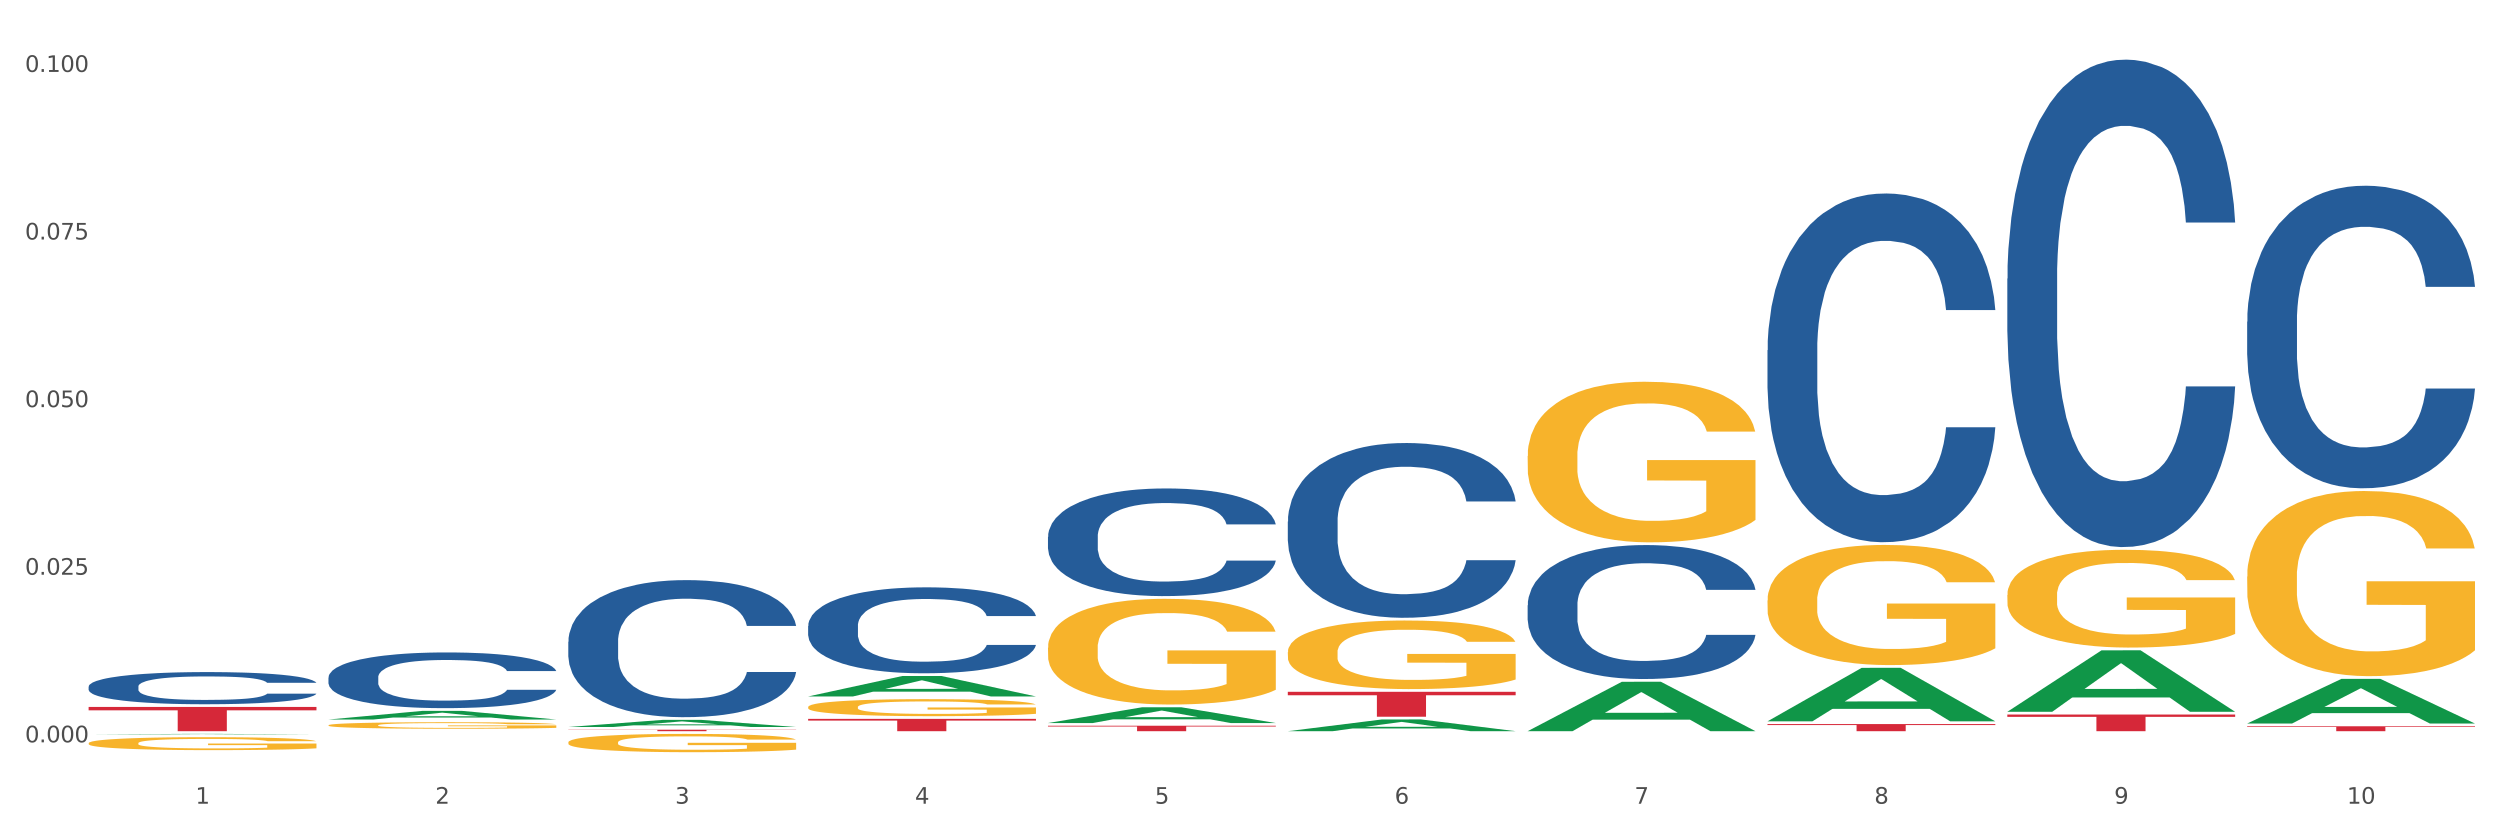 <?xml version="1.0" encoding="utf-8" standalone="no"?>
<!DOCTYPE svg PUBLIC "-//W3C//DTD SVG 1.1//EN"
  "http://www.w3.org/Graphics/SVG/1.1/DTD/svg11.dtd">
<svg xmlns:xlink="http://www.w3.org/1999/xlink" width="1080pt" height="360pt" viewBox="0 0 1080 360" xmlns="http://www.w3.org/2000/svg" version="1.1">
 <rect x="0" y="0" width="1080" height="360" fill="#333333" stroke="none"/>
 <defs>
  <style type="text/css">*{stroke-linejoin: round; stroke-linecap: butt}</style>
 </defs>
 <g id="figure_1">
  <g id="patch_1">
   <path d="M 0 360 
L 1080 360 
L 1080 0 
L 0 0 
z
" style="fill: #ffffff; stroke: #ffffff; stroke-linejoin: miter"/>
  </g>
  <g id="axes_1">
   <g id="matplotlib.axis_1">
    <g id="xtick_1">
     <g id="text_1">
      <!-- 1 -->
      <g style="fill: #4d4d4d" transform="translate(84.444 347.204) scale(0.096 -0.096)">
       <defs>
        <path id="DejaVuSans-31" d="M 794 531 
L 1825 531 
L 1825 4091 
L 703 3866 
L 703 4441 
L 1819 4666 
L 2450 4666 
L 2450 531 
L 3481 531 
L 3481 0 
L 794 0 
L 794 531 
z
" transform="scale(0.016)"/>
       </defs>
       <use xlink:href="#DejaVuSans-31"/>
      </g>
     </g>
    </g>
    <g id="xtick_2">
     <g id="text_2">
      <!-- 2 -->
      <g style="fill: #4d4d4d" transform="translate(188.053 347.204) scale(0.096 -0.096)">
       <defs>
        <path id="DejaVuSans-32" d="M 1228 531 
L 3431 531 
L 3431 0 
L 469 0 
L 469 531 
Q 828 903 1448 1529 
Q 2069 2156 2228 2338 
Q 2531 2678 2651 2914 
Q 2772 3150 2772 3378 
Q 2772 3750 2511 3984 
Q 2250 4219 1831 4219 
Q 1534 4219 1204 4116 
Q 875 4013 500 3803 
L 500 4441 
Q 881 4594 1212 4672 
Q 1544 4750 1819 4750 
Q 2544 4750 2975 4387 
Q 3406 4025 3406 3419 
Q 3406 3131 3298 2873 
Q 3191 2616 2906 2266 
Q 2828 2175 2409 1742 
Q 1991 1309 1228 531 
z
" transform="scale(0.016)"/>
       </defs>
       <use xlink:href="#DejaVuSans-32"/>
      </g>
     </g>
    </g>
    <g id="xtick_3">
     <g id="text_3">
      <!-- 3 -->
      <g style="fill: #4d4d4d" transform="translate(291.663 347.204) scale(0.096 -0.096)">
       <defs>
        <path id="DejaVuSans-33" d="M 2597 2516 
Q 3050 2419 3304 2112 
Q 3559 1806 3559 1356 
Q 3559 666 3084 287 
Q 2609 -91 1734 -91 
Q 1441 -91 1130 -33 
Q 819 25 488 141 
L 488 750 
Q 750 597 1062 519 
Q 1375 441 1716 441 
Q 2309 441 2620 675 
Q 2931 909 2931 1356 
Q 2931 1769 2642 2001 
Q 2353 2234 1838 2234 
L 1294 2234 
L 1294 2753 
L 1863 2753 
Q 2328 2753 2575 2939 
Q 2822 3125 2822 3475 
Q 2822 3834 2567 4026 
Q 2313 4219 1838 4219 
Q 1578 4219 1281 4162 
Q 984 4106 628 3988 
L 628 4550 
Q 988 4650 1302 4700 
Q 1616 4750 1894 4750 
Q 2613 4750 3031 4423 
Q 3450 4097 3450 3541 
Q 3450 3153 3228 2886 
Q 3006 2619 2597 2516 
z
" transform="scale(0.016)"/>
       </defs>
       <use xlink:href="#DejaVuSans-33"/>
      </g>
     </g>
    </g>
    <g id="xtick_4">
     <g id="text_4">
      <!-- 4 -->
      <g style="fill: #4d4d4d" transform="translate(395.273 347.204) scale(0.096 -0.096)">
       <defs>
        <path id="DejaVuSans-34" d="M 2419 4116 
L 825 1625 
L 2419 1625 
L 2419 4116 
z
M 2253 4666 
L 3047 4666 
L 3047 1625 
L 3713 1625 
L 3713 1100 
L 3047 1100 
L 3047 0 
L 2419 0 
L 2419 1100 
L 313 1100 
L 313 1709 
L 2253 4666 
z
" transform="scale(0.016)"/>
       </defs>
       <use xlink:href="#DejaVuSans-34"/>
      </g>
     </g>
    </g>
    <g id="xtick_5">
     <g id="text_5">
      <!-- 5 -->
      <g style="fill: #4d4d4d" transform="translate(498.883 347.204) scale(0.096 -0.096)">
       <defs>
        <path id="DejaVuSans-35" d="M 691 4666 
L 3169 4666 
L 3169 4134 
L 1269 4134 
L 1269 2991 
Q 1406 3038 1543 3061 
Q 1681 3084 1819 3084 
Q 2600 3084 3056 2656 
Q 3513 2228 3513 1497 
Q 3513 744 3044 326 
Q 2575 -91 1722 -91 
Q 1428 -91 1123 -41 
Q 819 9 494 109 
L 494 744 
Q 775 591 1075 516 
Q 1375 441 1709 441 
Q 2250 441 2565 725 
Q 2881 1009 2881 1497 
Q 2881 1984 2565 2268 
Q 2250 2553 1709 2553 
Q 1456 2553 1204 2497 
Q 953 2441 691 2322 
L 691 4666 
z
" transform="scale(0.016)"/>
       </defs>
       <use xlink:href="#DejaVuSans-35"/>
      </g>
     </g>
    </g>
    <g id="xtick_6">
     <g id="text_6">
      <!-- 6 -->
      <g style="fill: #4d4d4d" transform="translate(602.492 347.204) scale(0.096 -0.096)">
       <defs>
        <path id="DejaVuSans-36" d="M 2113 2584 
Q 1688 2584 1439 2293 
Q 1191 2003 1191 1497 
Q 1191 994 1439 701 
Q 1688 409 2113 409 
Q 2538 409 2786 701 
Q 3034 994 3034 1497 
Q 3034 2003 2786 2293 
Q 2538 2584 2113 2584 
z
M 3366 4563 
L 3366 3988 
Q 3128 4100 2886 4159 
Q 2644 4219 2406 4219 
Q 1781 4219 1451 3797 
Q 1122 3375 1075 2522 
Q 1259 2794 1537 2939 
Q 1816 3084 2150 3084 
Q 2853 3084 3261 2657 
Q 3669 2231 3669 1497 
Q 3669 778 3244 343 
Q 2819 -91 2113 -91 
Q 1303 -91 875 529 
Q 447 1150 447 2328 
Q 447 3434 972 4092 
Q 1497 4750 2381 4750 
Q 2619 4750 2861 4703 
Q 3103 4656 3366 4563 
z
" transform="scale(0.016)"/>
       </defs>
       <use xlink:href="#DejaVuSans-36"/>
      </g>
     </g>
    </g>
    <g id="xtick_7">
     <g id="text_7">
      <!-- 7 -->
      <g style="fill: #4d4d4d" transform="translate(706.102 347.204) scale(0.096 -0.096)">
       <defs>
        <path id="DejaVuSans-37" d="M 525 4666 
L 3525 4666 
L 3525 4397 
L 1831 0 
L 1172 0 
L 2766 4134 
L 525 4134 
L 525 4666 
z
" transform="scale(0.016)"/>
       </defs>
       <use xlink:href="#DejaVuSans-37"/>
      </g>
     </g>
    </g>
    <g id="xtick_8">
     <g id="text_8">
      <!-- 8 -->
      <g style="fill: #4d4d4d" transform="translate(809.712 347.204) scale(0.096 -0.096)">
       <defs>
        <path id="DejaVuSans-38" d="M 2034 2216 
Q 1584 2216 1326 1975 
Q 1069 1734 1069 1313 
Q 1069 891 1326 650 
Q 1584 409 2034 409 
Q 2484 409 2743 651 
Q 3003 894 3003 1313 
Q 3003 1734 2745 1975 
Q 2488 2216 2034 2216 
z
M 1403 2484 
Q 997 2584 770 2862 
Q 544 3141 544 3541 
Q 544 4100 942 4425 
Q 1341 4750 2034 4750 
Q 2731 4750 3128 4425 
Q 3525 4100 3525 3541 
Q 3525 3141 3298 2862 
Q 3072 2584 2669 2484 
Q 3125 2378 3379 2068 
Q 3634 1759 3634 1313 
Q 3634 634 3220 271 
Q 2806 -91 2034 -91 
Q 1263 -91 848 271 
Q 434 634 434 1313 
Q 434 1759 690 2068 
Q 947 2378 1403 2484 
z
M 1172 3481 
Q 1172 3119 1398 2916 
Q 1625 2713 2034 2713 
Q 2441 2713 2670 2916 
Q 2900 3119 2900 3481 
Q 2900 3844 2670 4047 
Q 2441 4250 2034 4250 
Q 1625 4250 1398 4047 
Q 1172 3844 1172 3481 
z
" transform="scale(0.016)"/>
       </defs>
       <use xlink:href="#DejaVuSans-38"/>
      </g>
     </g>
    </g>
    <g id="xtick_9">
     <g id="text_9">
      <!-- 9 -->
      <g style="fill: #4d4d4d" transform="translate(913.322 347.204) scale(0.096 -0.096)">
       <defs>
        <path id="DejaVuSans-39" d="M 703 97 
L 703 672 
Q 941 559 1184 500 
Q 1428 441 1663 441 
Q 2288 441 2617 861 
Q 2947 1281 2994 2138 
Q 2813 1869 2534 1725 
Q 2256 1581 1919 1581 
Q 1219 1581 811 2004 
Q 403 2428 403 3163 
Q 403 3881 828 4315 
Q 1253 4750 1959 4750 
Q 2769 4750 3195 4129 
Q 3622 3509 3622 2328 
Q 3622 1225 3098 567 
Q 2575 -91 1691 -91 
Q 1453 -91 1209 -44 
Q 966 3 703 97 
z
M 1959 2075 
Q 2384 2075 2632 2365 
Q 2881 2656 2881 3163 
Q 2881 3666 2632 3958 
Q 2384 4250 1959 4250 
Q 1534 4250 1286 3958 
Q 1038 3666 1038 3163 
Q 1038 2656 1286 2365 
Q 1534 2075 1959 2075 
z
" transform="scale(0.016)"/>
       </defs>
       <use xlink:href="#DejaVuSans-39"/>
      </g>
     </g>
    </g>
    <g id="xtick_10">
     <g id="text_10">
      <!-- 10 -->
      <g style="fill: #4d4d4d" transform="translate(1013.877 347.204) scale(0.096 -0.096)">
       <defs>
        <path id="DejaVuSans-30" d="M 2034 4250 
Q 1547 4250 1301 3770 
Q 1056 3291 1056 2328 
Q 1056 1369 1301 889 
Q 1547 409 2034 409 
Q 2525 409 2770 889 
Q 3016 1369 3016 2328 
Q 3016 3291 2770 3770 
Q 2525 4250 2034 4250 
z
M 2034 4750 
Q 2819 4750 3233 4129 
Q 3647 3509 3647 2328 
Q 3647 1150 3233 529 
Q 2819 -91 2034 -91 
Q 1250 -91 836 529 
Q 422 1150 422 2328 
Q 422 3509 836 4129 
Q 1250 4750 2034 4750 
z
" transform="scale(0.016)"/>
       </defs>
       <use xlink:href="#DejaVuSans-31"/>
       <use xlink:href="#DejaVuSans-30" transform="translate(63.623 0)"/>
      </g>
     </g>
    </g>
    <g id="xtick_11"/>
    <g id="xtick_12"/>
    <g id="xtick_13"/>
    <g id="xtick_14"/>
    <g id="xtick_15"/>
    <g id="xtick_16"/>
    <g id="xtick_17"/>
    <g id="xtick_18"/>
    <g id="xtick_19"/>
   </g>
   <g id="matplotlib.axis_2">
    <g id="ytick_1">
     <g id="text_11">
      <!-- 0.000 -->
      <g style="fill: #4d4d4d" transform="translate(10.8 320.69) scale(0.096 -0.096)">
       <defs>
        <path id="DejaVuSans-2e" d="M 684 794 
L 1344 794 
L 1344 0 
L 684 0 
L 684 794 
z
" transform="scale(0.016)"/>
       </defs>
       <use xlink:href="#DejaVuSans-30"/>
       <use xlink:href="#DejaVuSans-2e" transform="translate(63.623 0)"/>
       <use xlink:href="#DejaVuSans-30" transform="translate(95.41 0)"/>
       <use xlink:href="#DejaVuSans-30" transform="translate(159.033 0)"/>
       <use xlink:href="#DejaVuSans-30" transform="translate(222.656 0)"/>
      </g>
     </g>
    </g>
    <g id="ytick_2">
     <g id="text_12">
      <!-- 0.025 -->
      <g style="fill: #4d4d4d" transform="translate(10.8 248.284) scale(0.096 -0.096)">
       <use xlink:href="#DejaVuSans-30"/>
       <use xlink:href="#DejaVuSans-2e" transform="translate(63.623 0)"/>
       <use xlink:href="#DejaVuSans-30" transform="translate(95.41 0)"/>
       <use xlink:href="#DejaVuSans-32" transform="translate(159.033 0)"/>
       <use xlink:href="#DejaVuSans-35" transform="translate(222.656 0)"/>
      </g>
     </g>
    </g>
    <g id="ytick_3">
     <g id="text_13">
      <!-- 0.050 -->
      <g style="fill: #4d4d4d" transform="translate(10.8 175.878) scale(0.096 -0.096)">
       <use xlink:href="#DejaVuSans-30"/>
       <use xlink:href="#DejaVuSans-2e" transform="translate(63.623 0)"/>
       <use xlink:href="#DejaVuSans-30" transform="translate(95.41 0)"/>
       <use xlink:href="#DejaVuSans-35" transform="translate(159.033 0)"/>
       <use xlink:href="#DejaVuSans-30" transform="translate(222.656 0)"/>
      </g>
     </g>
    </g>
    <g id="ytick_4">
     <g id="text_14">
      <!-- 0.075 -->
      <g style="fill: #4d4d4d" transform="translate(10.8 103.472) scale(0.096 -0.096)">
       <use xlink:href="#DejaVuSans-30"/>
       <use xlink:href="#DejaVuSans-2e" transform="translate(63.623 0)"/>
       <use xlink:href="#DejaVuSans-30" transform="translate(95.41 0)"/>
       <use xlink:href="#DejaVuSans-37" transform="translate(159.033 0)"/>
       <use xlink:href="#DejaVuSans-35" transform="translate(222.656 0)"/>
      </g>
     </g>
    </g>
    <g id="ytick_5">
     <g id="text_15">
      <!-- 0.100 -->
      <g style="fill: #4d4d4d" transform="translate(10.8 31.067) scale(0.096 -0.096)">
       <use xlink:href="#DejaVuSans-30"/>
       <use xlink:href="#DejaVuSans-2e" transform="translate(63.623 0)"/>
       <use xlink:href="#DejaVuSans-31" transform="translate(95.41 0)"/>
       <use xlink:href="#DejaVuSans-30" transform="translate(159.033 0)"/>
       <use xlink:href="#DejaVuSans-30" transform="translate(222.656 0)"/>
      </g>
     </g>
    </g>
    <g id="ytick_6"/>
    <g id="ytick_7"/>
    <g id="ytick_8"/>
    <g id="ytick_9"/>
   </g>
   <g id="PolyCollection_1">
    <path d="M 38.283 317.296 
L 38.384 317.296 
L 78.974 317.043 
L 95.818 317.042 
L 136.712 317.297 
L 117.229 317.297 
L 108.401 317.238 
L 66.493 317.238 
L 66.188 317.239 
L 57.664 317.297 
L 38.283 317.297 
L 38.283 317.296 
L 71.769 317.202 
L 103.125 317.202 
L 87.599 317.097 
L 87.396 317.096 
L 87.193 317.097 
L 71.668 317.202 
L 71.769 317.202 
L 38.283 317.296 
z
" clip-path="url(#p7179117499)" style="fill: #109648"/>
    <path d="M 763.551 151.279 
L 763.668 151.141 
L 763.668 147.288 
L 764.017 142.06 
L 765.296 132.429 
L 766.925 125.137 
L 769.718 116.606 
L 771.23 113.029 
L 773.208 109.039 
L 777.28 102.572 
L 781.934 97.069 
L 785.192 94.042 
L 787.635 92.115 
L 793.103 88.676 
L 796.245 87.162 
L 799.502 85.924 
L 802.295 85.098 
L 806.949 84.135 
L 810.672 83.723 
L 814.976 83.585 
L 818.583 83.723 
L 823.353 84.273 
L 830.334 85.924 
L 833.01 86.887 
L 836.617 88.538 
L 840.34 90.74 
L 843.365 92.941 
L 846.855 96.105 
L 850.462 100.233 
L 853.953 105.462 
L 856.396 110.277 
L 858.374 115.368 
L 860.119 121.559 
L 861.399 128.301 
L 861.981 133.942 
L 840.689 133.942 
L 840.107 128.852 
L 838.944 123.348 
L 837.78 119.633 
L 836.501 116.606 
L 834.523 113.166 
L 832.777 110.965 
L 829.869 108.351 
L 827.193 106.7 
L 824.982 105.737 
L 822.306 104.911 
L 816.605 104.086 
L 812.533 104.086 
L 809.974 104.361 
L 806.832 105.049 
L 804.156 106.012 
L 801.015 107.663 
L 798.572 109.452 
L 796.128 111.791 
L 794.732 113.442 
L 792.638 116.469 
L 791.242 118.945 
L 789.38 123.21 
L 788.333 126.237 
L 786.472 134.08 
L 785.657 139.859 
L 785.308 143.849 
L 785.075 148.252 
L 785.075 169.715 
L 785.773 179.347 
L 786.355 183.474 
L 787.286 188.152 
L 789.031 194.206 
L 791.591 200.123 
L 794.267 204.388 
L 796.477 207.002 
L 798.572 208.928 
L 800.666 210.442 
L 803.225 211.818 
L 805.32 212.643 
L 808.461 213.469 
L 812.184 213.881 
L 815.093 213.881 
L 821.026 213.193 
L 823.702 212.506 
L 826.262 211.542 
L 829.054 210.029 
L 831.265 208.378 
L 832.545 207.14 
L 834.639 204.525 
L 836.268 201.774 
L 837.664 198.609 
L 838.595 195.857 
L 839.642 191.73 
L 840.456 187.052 
L 840.689 184.575 
L 861.981 184.575 
L 861.515 189.528 
L 860.701 194.344 
L 859.072 200.81 
L 857.792 204.525 
L 855.814 209.066 
L 853.72 212.918 
L 850.811 217.184 
L 848.135 220.348 
L 845.343 223.1 
L 842.318 225.576 
L 836.85 229.016 
L 834.872 229.979 
L 830.683 231.63 
L 827.426 232.593 
L 822.655 233.557 
L 817.769 234.107 
L 812.65 234.245 
L 808.112 233.969 
L 803.109 233.144 
L 799.968 232.318 
L 796.477 231.08 
L 792.405 229.154 
L 788.566 226.815 
L 784.959 224.063 
L 781.585 220.898 
L 778.444 217.321 
L 774.371 211.405 
L 771.346 205.626 
L 769.136 200.26 
L 767.623 195.72 
L 766.111 189.941 
L 765.296 185.951 
L 764.017 176.32 
L 763.551 167.376 
L 763.551 151.279 
z
" clip-path="url(#p7179117499)" style="fill: #255c99"/>
    <path d="M 659.941 261.471 
L 660.058 261.418 
L 660.058 259.938 
L 660.407 257.93 
L 661.687 254.23 
L 663.316 251.428 
L 666.108 248.151 
L 667.62 246.777 
L 669.598 245.244 
L 673.67 242.76 
L 678.324 240.645 
L 681.582 239.483 
L 684.025 238.743 
L 689.494 237.421 
L 692.635 236.84 
L 695.893 236.364 
L 698.685 236.047 
L 703.339 235.677 
L 707.062 235.518 
L 711.367 235.466 
L 714.973 235.518 
L 719.744 235.73 
L 726.724 236.364 
L 729.4 236.734 
L 733.007 237.368 
L 736.73 238.214 
L 739.755 239.06 
L 743.246 240.275 
L 746.852 241.861 
L 750.343 243.87 
L 752.786 245.72 
L 754.764 247.675 
L 756.509 250.054 
L 757.789 252.644 
L 758.371 254.811 
L 737.079 254.811 
L 736.498 252.855 
L 735.334 250.741 
L 734.171 249.314 
L 732.891 248.151 
L 730.913 246.83 
L 729.168 245.984 
L 726.259 244.98 
L 723.583 244.345 
L 721.373 243.975 
L 718.697 243.658 
L 712.996 243.341 
L 708.923 243.341 
L 706.364 243.447 
L 703.222 243.711 
L 700.546 244.081 
L 697.405 244.715 
L 694.962 245.403 
L 692.519 246.301 
L 691.122 246.935 
L 689.028 248.098 
L 687.632 249.05 
L 685.77 250.688 
L 684.723 251.851 
L 682.862 254.864 
L 682.047 257.084 
L 681.698 258.617 
L 681.466 260.308 
L 681.466 268.554 
L 682.164 272.254 
L 682.745 273.84 
L 683.676 275.637 
L 685.421 277.962 
L 687.981 280.235 
L 690.657 281.874 
L 692.868 282.878 
L 694.962 283.618 
L 697.056 284.199 
L 699.616 284.728 
L 701.71 285.045 
L 704.851 285.362 
L 708.574 285.521 
L 711.483 285.521 
L 717.417 285.257 
L 720.093 284.992 
L 722.652 284.622 
L 725.445 284.041 
L 727.655 283.407 
L 728.935 282.931 
L 731.029 281.927 
L 732.658 280.869 
L 734.054 279.654 
L 734.985 278.597 
L 736.032 277.011 
L 736.847 275.214 
L 737.079 274.262 
L 758.371 274.262 
L 757.905 276.165 
L 757.091 278.015 
L 755.462 280.499 
L 754.182 281.927 
L 752.204 283.671 
L 750.11 285.151 
L 747.201 286.789 
L 744.526 288.005 
L 741.733 289.062 
L 738.708 290.014 
L 733.24 291.335 
L 731.262 291.705 
L 727.074 292.339 
L 723.816 292.709 
L 719.046 293.079 
L 714.159 293.291 
L 709.04 293.344 
L 704.502 293.238 
L 699.499 292.921 
L 696.358 292.604 
L 692.868 292.128 
L 688.795 291.388 
L 684.956 290.489 
L 681.349 289.432 
L 677.975 288.217 
L 674.834 286.842 
L 670.762 284.569 
L 667.737 282.349 
L 665.526 280.288 
L 664.014 278.544 
L 662.501 276.324 
L 661.687 274.791 
L 660.407 271.091 
L 659.941 267.655 
L 659.941 261.471 
z
" clip-path="url(#p7179117499)" style="fill: #255c99"/>
    <path d="M 556.332 225.308 
L 556.448 225.239 
L 556.448 223.308 
L 556.797 220.688 
L 558.077 215.861 
L 559.706 212.206 
L 562.498 207.931 
L 564.011 206.138 
L 565.989 204.138 
L 570.061 200.897 
L 574.715 198.139 
L 577.972 196.622 
L 580.415 195.657 
L 585.884 193.933 
L 589.025 193.174 
L 592.283 192.554 
L 595.075 192.14 
L 599.729 191.657 
L 603.452 191.45 
L 607.757 191.381 
L 611.364 191.45 
L 616.134 191.726 
L 623.115 192.554 
L 625.791 193.036 
L 629.397 193.864 
L 633.121 194.967 
L 636.146 196.07 
L 639.636 197.656 
L 643.243 199.725 
L 646.733 202.345 
L 649.176 204.759 
L 651.154 207.31 
L 652.899 210.413 
L 654.179 213.792 
L 654.761 216.619 
L 633.47 216.619 
L 632.888 214.068 
L 631.724 211.31 
L 630.561 209.448 
L 629.281 207.931 
L 627.303 206.207 
L 625.558 205.104 
L 622.649 203.793 
L 619.973 202.966 
L 617.763 202.483 
L 615.087 202.07 
L 609.386 201.656 
L 605.314 201.656 
L 602.754 201.794 
L 599.613 202.139 
L 596.937 202.621 
L 593.795 203.449 
L 591.352 204.345 
L 588.909 205.517 
L 587.513 206.345 
L 585.418 207.862 
L 584.022 209.103 
L 582.161 211.241 
L 581.114 212.758 
L 579.252 216.688 
L 578.438 219.584 
L 578.089 221.584 
L 577.856 223.791 
L 577.856 234.548 
L 578.554 239.374 
L 579.136 241.443 
L 580.066 243.788 
L 581.812 246.822 
L 584.371 249.787 
L 587.047 251.924 
L 589.258 253.235 
L 591.352 254.2 
L 593.446 254.958 
L 596.006 255.648 
L 598.1 256.062 
L 601.242 256.475 
L 604.965 256.682 
L 607.873 256.682 
L 613.807 256.338 
L 616.483 255.993 
L 619.043 255.51 
L 621.835 254.752 
L 624.045 253.924 
L 625.325 253.303 
L 627.42 251.993 
L 629.048 250.614 
L 630.445 249.028 
L 631.375 247.649 
L 632.422 245.58 
L 633.237 243.236 
L 633.47 241.995 
L 654.761 241.995 
L 654.296 244.477 
L 653.481 246.891 
L 651.852 250.132 
L 650.573 251.993 
L 648.595 254.269 
L 646.5 256.2 
L 643.592 258.337 
L 640.916 259.923 
L 638.123 261.302 
L 635.098 262.543 
L 629.63 264.267 
L 627.652 264.75 
L 623.464 265.578 
L 620.206 266.06 
L 615.436 266.543 
L 610.549 266.819 
L 605.43 266.888 
L 600.893 266.75 
L 595.89 266.336 
L 592.748 265.922 
L 589.258 265.302 
L 585.186 264.336 
L 581.346 263.164 
L 577.74 261.785 
L 574.365 260.199 
L 571.224 258.406 
L 567.152 255.441 
L 564.127 252.545 
L 561.916 249.856 
L 560.404 247.58 
L 558.891 244.684 
L 558.077 242.684 
L 556.797 237.857 
L 556.332 233.375 
L 556.332 225.308 
z
" clip-path="url(#p7179117499)" style="fill: #255c99"/>
    <path d="M 452.722 231.906 
L 452.838 231.864 
L 452.838 230.675 
L 453.187 229.06 
L 454.467 226.087 
L 456.096 223.836 
L 458.888 221.203 
L 460.401 220.098 
L 462.379 218.866 
L 466.451 216.87 
L 471.105 215.171 
L 474.362 214.237 
L 476.806 213.642 
L 482.274 212.58 
L 485.415 212.113 
L 488.673 211.731 
L 491.465 211.476 
L 496.119 211.178 
L 499.842 211.051 
L 504.147 211.008 
L 507.754 211.051 
L 512.524 211.221 
L 519.505 211.731 
L 522.181 212.028 
L 525.788 212.538 
L 529.511 213.217 
L 532.536 213.897 
L 536.026 214.874 
L 539.633 216.148 
L 543.123 217.762 
L 545.567 219.249 
L 547.545 220.82 
L 549.29 222.732 
L 550.57 224.813 
L 551.151 226.554 
L 529.86 226.554 
L 529.278 224.983 
L 528.115 223.284 
L 526.951 222.137 
L 525.671 221.203 
L 523.693 220.141 
L 521.948 219.461 
L 519.04 218.654 
L 516.364 218.144 
L 514.153 217.847 
L 511.477 217.592 
L 505.776 217.337 
L 501.704 217.337 
L 499.144 217.422 
L 496.003 217.635 
L 493.327 217.932 
L 490.186 218.442 
L 487.742 218.994 
L 485.299 219.716 
L 483.903 220.226 
L 481.809 221.16 
L 480.412 221.925 
L 478.551 223.241 
L 477.504 224.176 
L 475.642 226.597 
L 474.828 228.381 
L 474.479 229.613 
L 474.246 230.972 
L 474.246 237.598 
L 474.944 240.571 
L 475.526 241.846 
L 476.457 243.29 
L 478.202 245.159 
L 480.762 246.985 
L 483.438 248.302 
L 485.648 249.109 
L 487.742 249.703 
L 489.837 250.171 
L 492.396 250.595 
L 494.49 250.85 
L 497.632 251.105 
L 501.355 251.233 
L 504.264 251.233 
L 510.197 251.02 
L 512.873 250.808 
L 515.433 250.51 
L 518.225 250.043 
L 520.436 249.534 
L 521.716 249.151 
L 523.81 248.344 
L 525.439 247.495 
L 526.835 246.518 
L 527.766 245.668 
L 528.813 244.394 
L 529.627 242.95 
L 529.86 242.185 
L 551.151 242.185 
L 550.686 243.714 
L 549.871 245.201 
L 548.243 247.197 
L 546.963 248.344 
L 544.985 249.746 
L 542.891 250.935 
L 539.982 252.252 
L 537.306 253.229 
L 534.514 254.078 
L 531.489 254.843 
L 526.02 255.905 
L 524.042 256.202 
L 519.854 256.712 
L 516.596 257.009 
L 511.826 257.307 
L 506.94 257.476 
L 501.82 257.519 
L 497.283 257.434 
L 492.28 257.179 
L 489.138 256.924 
L 485.648 256.542 
L 481.576 255.947 
L 477.737 255.225 
L 474.13 254.376 
L 470.756 253.399 
L 467.614 252.294 
L 463.542 250.468 
L 460.517 248.684 
L 458.307 247.028 
L 456.794 245.626 
L 455.282 243.842 
L 454.467 242.61 
L 453.187 239.637 
L 452.722 236.876 
L 452.722 231.906 
z
" clip-path="url(#p7179117499)" style="fill: #255c99"/>
    <path d="M 349.112 270.41 
L 349.229 270.377 
L 349.229 269.427 
L 349.578 268.138 
L 350.857 265.764 
L 352.486 263.967 
L 355.279 261.864 
L 356.791 260.982 
L 358.769 259.999 
L 362.841 258.405 
L 367.495 257.048 
L 370.753 256.302 
L 373.196 255.828 
L 378.664 254.98 
L 381.806 254.607 
L 385.063 254.301 
L 387.856 254.098 
L 392.51 253.861 
L 396.233 253.759 
L 400.537 253.725 
L 404.144 253.759 
L 408.914 253.894 
L 415.895 254.301 
L 418.571 254.539 
L 422.178 254.946 
L 425.901 255.488 
L 428.926 256.031 
L 432.416 256.811 
L 436.023 257.828 
L 439.514 259.117 
L 441.957 260.304 
L 443.935 261.559 
L 445.68 263.085 
L 446.96 264.747 
L 447.542 266.137 
L 426.25 266.137 
L 425.668 264.882 
L 424.505 263.526 
L 423.341 262.61 
L 422.062 261.864 
L 420.084 261.016 
L 418.339 260.474 
L 415.43 259.829 
L 412.754 259.422 
L 410.543 259.185 
L 407.867 258.982 
L 402.166 258.778 
L 398.094 258.778 
L 395.535 258.846 
L 392.393 259.015 
L 389.717 259.253 
L 386.576 259.66 
L 384.133 260.101 
L 381.689 260.677 
L 380.293 261.084 
L 378.199 261.83 
L 376.803 262.441 
L 374.941 263.492 
L 373.894 264.238 
L 372.033 266.171 
L 371.218 267.596 
L 370.869 268.579 
L 370.636 269.664 
L 370.636 274.955 
L 371.334 277.329 
L 371.916 278.346 
L 372.847 279.499 
L 374.592 280.991 
L 377.152 282.45 
L 379.828 283.501 
L 382.038 284.145 
L 384.133 284.62 
L 386.227 284.993 
L 388.786 285.332 
L 390.881 285.536 
L 394.022 285.739 
L 397.745 285.841 
L 400.654 285.841 
L 406.587 285.672 
L 409.263 285.502 
L 411.823 285.265 
L 414.615 284.892 
L 416.826 284.485 
L 418.106 284.179 
L 420.2 283.535 
L 421.829 282.857 
L 423.225 282.077 
L 424.156 281.398 
L 425.203 280.381 
L 426.017 279.228 
L 426.25 278.618 
L 447.542 278.618 
L 447.076 279.838 
L 446.262 281.025 
L 444.633 282.619 
L 443.353 283.535 
L 441.375 284.654 
L 439.281 285.604 
L 436.372 286.655 
L 433.696 287.435 
L 430.904 288.113 
L 427.879 288.724 
L 422.411 289.572 
L 420.433 289.809 
L 416.244 290.216 
L 412.987 290.453 
L 408.216 290.691 
L 403.33 290.826 
L 398.211 290.86 
L 393.673 290.793 
L 388.67 290.589 
L 385.529 290.386 
L 382.038 290.08 
L 377.966 289.606 
L 374.127 289.029 
L 370.52 288.351 
L 367.146 287.571 
L 364.005 286.689 
L 359.932 285.231 
L 356.907 283.806 
L 354.697 282.484 
L 353.184 281.365 
L 351.672 279.94 
L 350.857 278.957 
L 349.578 276.583 
L 349.112 274.378 
L 349.112 270.41 
z
" clip-path="url(#p7179117499)" style="fill: #255c99"/>
    <path d="M 245.502 277.215 
L 245.619 277.161 
L 245.619 275.647 
L 245.968 273.592 
L 247.248 269.806 
L 248.877 266.94 
L 251.669 263.587 
L 253.181 262.181 
L 255.159 260.613 
L 259.231 258.071 
L 263.885 255.908 
L 267.143 254.718 
L 269.586 253.961 
L 275.055 252.609 
L 278.196 252.014 
L 281.454 251.527 
L 284.246 251.203 
L 288.9 250.824 
L 292.623 250.662 
L 296.928 250.608 
L 300.534 250.662 
L 305.305 250.878 
L 312.285 251.527 
L 314.961 251.906 
L 318.568 252.555 
L 322.291 253.42 
L 325.316 254.286 
L 328.807 255.529 
L 332.413 257.152 
L 335.904 259.207 
L 338.347 261.1 
L 340.325 263.101 
L 342.07 265.534 
L 343.35 268.184 
L 343.932 270.401 
L 322.64 270.401 
L 322.059 268.4 
L 320.895 266.237 
L 319.732 264.777 
L 318.452 263.587 
L 316.474 262.235 
L 314.729 261.37 
L 311.82 260.342 
L 309.144 259.694 
L 306.934 259.315 
L 304.258 258.99 
L 298.557 258.666 
L 294.484 258.666 
L 291.925 258.774 
L 288.783 259.045 
L 286.107 259.423 
L 282.966 260.072 
L 280.523 260.775 
L 278.08 261.694 
L 276.683 262.343 
L 274.589 263.533 
L 273.193 264.507 
L 271.331 266.183 
L 270.284 267.373 
L 268.423 270.455 
L 267.608 272.727 
L 267.259 274.295 
L 267.027 276.026 
L 267.027 284.462 
L 267.725 288.248 
L 268.306 289.87 
L 269.237 291.709 
L 270.982 294.088 
L 273.542 296.414 
L 276.218 298.09 
L 278.429 299.118 
L 280.523 299.875 
L 282.617 300.47 
L 285.177 301.011 
L 287.271 301.335 
L 290.412 301.66 
L 294.135 301.822 
L 297.044 301.822 
L 302.978 301.551 
L 305.654 301.281 
L 308.213 300.902 
L 311.006 300.308 
L 313.216 299.659 
L 314.496 299.172 
L 316.59 298.144 
L 318.219 297.063 
L 319.615 295.819 
L 320.546 294.737 
L 321.593 293.115 
L 322.408 291.276 
L 322.64 290.303 
L 343.932 290.303 
L 343.466 292.25 
L 342.652 294.142 
L 341.023 296.684 
L 339.743 298.144 
L 337.765 299.929 
L 335.671 301.443 
L 332.762 303.12 
L 330.087 304.364 
L 327.294 305.445 
L 324.269 306.419 
L 318.801 307.771 
L 316.823 308.149 
L 312.635 308.798 
L 309.377 309.177 
L 304.607 309.555 
L 299.72 309.772 
L 294.601 309.826 
L 290.063 309.718 
L 285.06 309.393 
L 281.919 309.069 
L 278.429 308.582 
L 274.356 307.825 
L 270.517 306.905 
L 266.91 305.824 
L 263.536 304.58 
L 260.395 303.174 
L 256.323 300.848 
L 253.298 298.577 
L 251.087 296.468 
L 249.575 294.683 
L 248.062 292.412 
L 247.248 290.844 
L 245.968 287.058 
L 245.502 283.543 
L 245.502 277.215 
z
" clip-path="url(#p7179117499)" style="fill: #255c99"/>
    <path d="M 141.893 292.667 
L 142.009 292.645 
L 142.009 292.029 
L 142.358 291.194 
L 143.638 289.655 
L 145.267 288.49 
L 148.059 287.127 
L 149.572 286.556 
L 151.55 285.918 
L 155.622 284.885 
L 160.276 284.006 
L 163.533 283.522 
L 165.977 283.214 
L 171.445 282.665 
L 174.586 282.423 
L 177.844 282.225 
L 180.636 282.093 
L 185.29 281.939 
L 189.013 281.873 
L 193.318 281.851 
L 196.925 281.873 
L 201.695 281.961 
L 208.676 282.225 
L 211.352 282.379 
L 214.958 282.643 
L 218.682 282.994 
L 221.707 283.346 
L 225.197 283.852 
L 228.804 284.511 
L 232.294 285.347 
L 234.737 286.116 
L 236.715 286.929 
L 238.46 287.918 
L 239.74 288.996 
L 240.322 289.897 
L 219.031 289.897 
L 218.449 289.083 
L 217.285 288.204 
L 216.122 287.611 
L 214.842 287.127 
L 212.864 286.578 
L 211.119 286.226 
L 208.21 285.808 
L 205.534 285.544 
L 203.324 285.39 
L 200.648 285.259 
L 194.947 285.127 
L 190.875 285.127 
L 188.315 285.171 
L 185.174 285.281 
L 182.498 285.434 
L 179.356 285.698 
L 176.913 285.984 
L 174.47 286.358 
L 173.074 286.621 
L 170.979 287.105 
L 169.583 287.501 
L 167.722 288.182 
L 166.675 288.666 
L 164.813 289.919 
L 163.999 290.842 
L 163.65 291.48 
L 163.417 292.183 
L 163.417 295.612 
L 164.115 297.151 
L 164.697 297.81 
L 165.627 298.558 
L 167.373 299.525 
L 169.932 300.47 
L 172.608 301.152 
L 174.819 301.569 
L 176.913 301.877 
L 179.007 302.119 
L 181.567 302.339 
L 183.661 302.471 
L 186.803 302.603 
L 190.526 302.668 
L 193.434 302.668 
L 199.368 302.559 
L 202.044 302.449 
L 204.604 302.295 
L 207.396 302.053 
L 209.606 301.789 
L 210.886 301.591 
L 212.981 301.174 
L 214.609 300.734 
L 216.006 300.228 
L 216.936 299.789 
L 217.983 299.129 
L 218.798 298.382 
L 219.031 297.986 
L 240.322 297.986 
L 239.857 298.778 
L 239.042 299.547 
L 237.413 300.58 
L 236.134 301.174 
L 234.156 301.899 
L 232.061 302.515 
L 229.153 303.196 
L 226.477 303.702 
L 223.684 304.141 
L 220.659 304.537 
L 215.191 305.086 
L 213.213 305.24 
L 209.025 305.504 
L 205.767 305.658 
L 200.997 305.812 
L 196.11 305.9 
L 190.991 305.922 
L 186.454 305.878 
L 181.451 305.746 
L 178.309 305.614 
L 174.819 305.416 
L 170.747 305.108 
L 166.907 304.735 
L 163.301 304.295 
L 159.926 303.79 
L 156.785 303.218 
L 152.713 302.273 
L 149.688 301.35 
L 147.477 300.492 
L 145.965 299.767 
L 144.452 298.844 
L 143.638 298.206 
L 142.358 296.667 
L 141.893 295.238 
L 141.893 292.667 
z
" clip-path="url(#p7179117499)" style="fill: #255c99"/>
    <path d="M 38.283 296.583 
L 38.399 296.57 
L 38.399 296.214 
L 38.748 295.732 
L 40.028 294.844 
L 41.657 294.171 
L 44.449 293.384 
L 45.962 293.054 
L 47.94 292.686 
L 52.012 292.089 
L 56.666 291.581 
L 59.923 291.302 
L 62.367 291.124 
L 67.835 290.807 
L 70.976 290.667 
L 74.234 290.553 
L 77.026 290.477 
L 81.68 290.388 
L 85.403 290.35 
L 89.708 290.337 
L 93.315 290.35 
L 98.085 290.401 
L 105.066 290.553 
L 107.742 290.642 
L 111.349 290.794 
L 115.072 290.997 
L 118.097 291.201 
L 121.587 291.492 
L 125.194 291.873 
L 128.684 292.356 
L 131.128 292.8 
L 133.106 293.27 
L 134.851 293.841 
L 136.131 294.463 
L 136.712 294.983 
L 115.421 294.983 
L 114.839 294.514 
L 113.676 294.006 
L 112.512 293.663 
L 111.232 293.384 
L 109.254 293.066 
L 107.509 292.863 
L 104.601 292.622 
L 101.925 292.47 
L 99.714 292.381 
L 97.038 292.305 
L 91.337 292.229 
L 87.265 292.229 
L 84.705 292.254 
L 81.564 292.318 
L 78.888 292.406 
L 75.747 292.559 
L 73.303 292.724 
L 70.86 292.94 
L 69.464 293.092 
L 67.37 293.371 
L 65.974 293.6 
L 64.112 293.993 
L 63.065 294.272 
L 61.203 294.996 
L 60.389 295.529 
L 60.04 295.897 
L 59.807 296.303 
L 59.807 298.284 
L 60.505 299.172 
L 61.087 299.553 
L 62.018 299.984 
L 63.763 300.543 
L 66.323 301.089 
L 68.999 301.482 
L 71.209 301.723 
L 73.303 301.901 
L 75.398 302.041 
L 77.957 302.168 
L 80.051 302.244 
L 83.193 302.32 
L 86.916 302.358 
L 89.825 302.358 
L 95.758 302.295 
L 98.434 302.231 
L 100.994 302.142 
L 103.786 302.003 
L 105.997 301.85 
L 107.277 301.736 
L 109.371 301.495 
L 111 301.241 
L 112.396 300.949 
L 113.327 300.695 
L 114.374 300.314 
L 115.188 299.883 
L 115.421 299.654 
L 136.712 299.654 
L 136.247 300.111 
L 135.432 300.556 
L 133.804 301.152 
L 132.524 301.495 
L 130.546 301.914 
L 128.452 302.269 
L 125.543 302.663 
L 122.867 302.955 
L 120.075 303.209 
L 117.05 303.437 
L 111.581 303.754 
L 109.603 303.843 
L 105.415 303.996 
L 102.157 304.084 
L 97.387 304.173 
L 92.501 304.224 
L 87.381 304.237 
L 82.844 304.211 
L 77.841 304.135 
L 74.7 304.059 
L 71.209 303.945 
L 67.137 303.767 
L 63.298 303.551 
L 59.691 303.297 
L 56.317 303.006 
L 53.175 302.675 
L 49.103 302.13 
L 46.078 301.597 
L 43.868 301.101 
L 42.355 300.683 
L 40.843 300.149 
L 40.028 299.781 
L 38.748 298.893 
L 38.283 298.068 
L 38.283 296.583 
z
" clip-path="url(#p7179117499)" style="fill: #255c99"/>
    <path d="M 38.283 305.402 
L 136.712 305.402 
L 136.712 306.858 
L 97.994 306.867 
L 97.994 315.877 
L 76.768 315.877 
L 76.768 306.867 
L 38.283 306.858 
L 38.283 305.412 
L 38.283 305.402 
z
" clip-path="url(#p7179117499)" style="fill: #d62839"/>
    <path d="M 245.502 315.234 
L 343.932 315.234 
L 343.932 315.324 
L 305.213 315.324 
L 305.213 315.877 
L 283.988 315.877 
L 283.988 315.324 
L 245.502 315.324 
L 245.502 315.235 
L 245.502 315.234 
z
" clip-path="url(#p7179117499)" style="fill: #d62839"/>
    <path d="M 349.112 310.556 
L 447.542 310.556 
L 447.542 311.295 
L 408.823 311.3 
L 408.823 315.877 
L 387.598 315.877 
L 387.598 311.3 
L 349.112 311.295 
L 349.112 310.561 
L 349.112 310.556 
z
" clip-path="url(#p7179117499)" style="fill: #d62839"/>
    <path d="M 452.722 313.52 
L 551.151 313.52 
L 551.151 313.848 
L 512.433 313.85 
L 512.433 315.877 
L 491.207 315.877 
L 491.207 313.85 
L 452.722 313.848 
L 452.722 313.522 
L 452.722 313.52 
z
" clip-path="url(#p7179117499)" style="fill: #d62839"/>
    <path d="M 556.332 298.858 
L 654.761 298.858 
L 654.761 300.355 
L 616.042 300.365 
L 616.042 309.629 
L 594.817 309.629 
L 594.817 300.365 
L 556.332 300.355 
L 556.332 298.868 
L 556.332 298.858 
z
" clip-path="url(#p7179117499)" style="fill: #d62839"/>
    <path d="M 763.551 312.794 
L 861.981 312.794 
L 861.981 313.222 
L 823.262 313.225 
L 823.262 315.877 
L 802.037 315.877 
L 802.037 313.225 
L 763.551 313.222 
L 763.551 312.796 
L 763.551 312.794 
z
" clip-path="url(#p7179117499)" style="fill: #d62839"/>
    <path d="M 867.161 308.674 
L 965.59 308.674 
L 965.59 309.675 
L 926.872 309.682 
L 926.872 315.877 
L 905.646 315.877 
L 905.646 309.682 
L 867.161 309.675 
L 867.161 308.681 
L 867.161 308.674 
z
" clip-path="url(#p7179117499)" style="fill: #d62839"/>
    <path d="M 970.771 313.743 
L 1069.2 313.743 
L 1069.2 314.039 
L 1030.481 314.041 
L 1030.481 315.877 
L 1009.256 315.877 
L 1009.256 314.041 
L 970.771 314.039 
L 970.771 313.745 
L 970.771 313.743 
z
" clip-path="url(#p7179117499)" style="fill: #d62839"/>
    <path d="M 141.893 313.306 
L 142.009 313.303 
L 142.009 313.21 
L 142.241 313.13 
L 143.403 312.937 
L 145.147 312.777 
L 146.425 312.692 
L 147.703 312.622 
L 149.214 312.553 
L 151.073 312.48 
L 154.443 312.375 
L 156.535 312.321 
L 159.092 312.264 
L 163.74 312.181 
L 167.11 312.135 
L 170.596 312.096 
L 176.291 312.05 
L 180.009 312.029 
L 183.961 312.014 
L 188.725 312.003 
L 192.328 312.001 
L 200.23 312.009 
L 206.97 312.032 
L 210.224 312.05 
L 214.407 312.081 
L 216.615 312.101 
L 220.218 312.143 
L 223.937 312.197 
L 226.493 312.243 
L 230.328 312.331 
L 233.233 312.419 
L 235.906 312.527 
L 237.301 312.602 
L 238.346 312.671 
L 239.276 312.751 
L 240.206 312.878 
L 219.288 312.878 
L 218.475 312.787 
L 217.196 312.702 
L 215.337 312.62 
L 213.71 312.568 
L 210.921 312.504 
L 208.364 312.462 
L 205.692 312.431 
L 202.438 312.406 
L 199.881 312.393 
L 196.279 312.382 
L 189.19 312.385 
L 184.425 312.406 
L 181.171 312.431 
L 179.08 312.455 
L 177.22 312.48 
L 175.129 312.517 
L 172.688 312.571 
L 170.945 312.62 
L 169.202 312.682 
L 167.807 312.744 
L 166.529 312.816 
L 165.483 312.893 
L 164.67 312.973 
L 163.973 313.071 
L 163.391 313.234 
L 163.391 313.587 
L 163.624 313.667 
L 164.205 313.773 
L 164.902 313.853 
L 166.064 313.948 
L 167.11 314.012 
L 169.086 314.105 
L 171.294 314.183 
L 173.037 314.232 
L 174.78 314.273 
L 177.801 314.33 
L 181.171 314.376 
L 184.077 314.404 
L 188.028 314.43 
L 190.701 314.441 
L 193.025 314.446 
L 198.719 314.446 
L 202.786 314.438 
L 207.319 314.42 
L 210.805 314.397 
L 213.71 314.368 
L 216.964 314.322 
L 219.056 314.278 
L 219.056 313.739 
L 193.49 313.737 
L 193.49 313.378 
L 240.322 313.378 
L 240.322 314.43 
L 238.346 314.484 
L 236.138 314.533 
L 233.814 314.577 
L 230.328 314.631 
L 226.144 314.683 
L 222.426 314.719 
L 218.475 314.75 
L 213.826 314.778 
L 207.783 314.804 
L 204.065 314.815 
L 199.416 314.822 
L 193.955 314.825 
L 189.19 314.82 
L 184.542 314.807 
L 179.661 314.784 
L 174.896 314.75 
L 171.294 314.717 
L 167.691 314.675 
L 163.856 314.621 
L 160.835 314.57 
L 158.511 314.523 
L 155.954 314.464 
L 153.165 314.386 
L 151.073 314.317 
L 149.214 314.245 
L 147.238 314.152 
L 145.844 314.072 
L 144.449 313.971 
L 143.636 313.896 
L 142.706 313.78 
L 142.009 313.618 
L 141.893 313.306 
z
" clip-path="url(#p7179117499)" style="fill: #f7b32b"/>
    <path d="M 245.502 320.696 
L 245.619 320.689 
L 245.619 320.429 
L 245.851 320.205 
L 247.013 319.664 
L 248.756 319.216 
L 250.035 318.978 
L 251.313 318.783 
L 252.824 318.588 
L 254.683 318.386 
L 258.053 318.089 
L 260.145 317.938 
L 262.701 317.779 
L 267.35 317.548 
L 270.72 317.418 
L 274.206 317.31 
L 279.9 317.18 
L 283.619 317.122 
L 287.57 317.079 
L 292.335 317.05 
L 295.937 317.042 
L 303.84 317.064 
L 310.58 317.129 
L 313.834 317.18 
L 318.017 317.266 
L 320.225 317.324 
L 323.828 317.44 
L 327.546 317.591 
L 330.103 317.721 
L 333.938 317.967 
L 336.843 318.212 
L 339.516 318.516 
L 340.91 318.725 
L 341.956 318.92 
L 342.886 319.144 
L 343.816 319.498 
L 322.898 319.498 
L 322.084 319.245 
L 320.806 319.007 
L 318.947 318.776 
L 317.32 318.631 
L 314.531 318.451 
L 311.974 318.335 
L 309.301 318.248 
L 306.048 318.176 
L 303.491 318.14 
L 299.888 318.111 
L 292.8 318.118 
L 288.035 318.176 
L 284.781 318.248 
L 282.689 318.313 
L 280.83 318.386 
L 278.738 318.487 
L 276.298 318.638 
L 274.555 318.776 
L 272.812 318.949 
L 271.417 319.122 
L 270.139 319.324 
L 269.093 319.541 
L 268.28 319.765 
L 267.582 320.039 
L 267.001 320.494 
L 267.001 321.483 
L 267.234 321.707 
L 267.815 322.003 
L 268.512 322.227 
L 269.674 322.494 
L 270.72 322.675 
L 272.695 322.935 
L 274.903 323.151 
L 276.647 323.289 
L 278.39 323.404 
L 281.411 323.563 
L 284.781 323.693 
L 287.686 323.772 
L 291.638 323.845 
L 294.31 323.874 
L 296.635 323.888 
L 302.329 323.888 
L 306.396 323.866 
L 310.928 323.816 
L 314.415 323.751 
L 317.32 323.671 
L 320.574 323.541 
L 322.665 323.419 
L 322.665 321.909 
L 297.099 321.902 
L 297.099 320.898 
L 343.932 320.898 
L 343.932 323.845 
L 341.956 323.996 
L 339.748 324.134 
L 337.424 324.256 
L 333.938 324.408 
L 329.754 324.552 
L 326.036 324.653 
L 322.084 324.74 
L 317.436 324.82 
L 311.393 324.892 
L 307.674 324.921 
L 303.026 324.942 
L 297.564 324.95 
L 292.8 324.935 
L 288.151 324.899 
L 283.271 324.834 
L 278.506 324.74 
L 274.903 324.646 
L 271.301 324.531 
L 267.466 324.379 
L 264.445 324.235 
L 262.12 324.105 
L 259.564 323.939 
L 256.775 323.722 
L 254.683 323.527 
L 252.824 323.325 
L 250.848 323.065 
L 249.454 322.841 
L 248.059 322.559 
L 247.246 322.35 
L 246.316 322.025 
L 245.619 321.57 
L 245.502 320.696 
z
" clip-path="url(#p7179117499)" style="fill: #f7b32b"/>
    <path d="M 349.112 305.434 
L 349.228 305.427 
L 349.228 305.186 
L 349.461 304.977 
L 350.623 304.474 
L 352.366 304.057 
L 353.644 303.835 
L 354.923 303.654 
L 356.433 303.473 
L 358.293 303.285 
L 361.663 303.009 
L 363.755 302.868 
L 366.311 302.72 
L 370.96 302.505 
L 374.33 302.384 
L 377.816 302.284 
L 383.51 302.163 
L 387.229 302.109 
L 391.18 302.069 
L 395.945 302.042 
L 399.547 302.035 
L 407.449 302.055 
L 414.189 302.116 
L 417.443 302.163 
L 421.627 302.243 
L 423.835 302.297 
L 427.437 302.405 
L 431.156 302.546 
L 433.713 302.667 
L 437.548 302.895 
L 440.453 303.123 
L 443.126 303.406 
L 444.52 303.6 
L 445.566 303.782 
L 446.496 303.99 
L 447.425 304.319 
L 426.508 304.319 
L 425.694 304.084 
L 424.416 303.862 
L 422.557 303.647 
L 420.93 303.513 
L 418.141 303.345 
L 415.584 303.238 
L 412.911 303.157 
L 409.657 303.09 
L 407.101 303.056 
L 403.498 303.029 
L 396.409 303.036 
L 391.645 303.09 
L 388.391 303.157 
L 386.299 303.217 
L 384.44 303.285 
L 382.348 303.379 
L 379.908 303.52 
L 378.165 303.647 
L 376.421 303.809 
L 375.027 303.97 
L 373.749 304.158 
L 372.703 304.359 
L 371.889 304.568 
L 371.192 304.823 
L 370.611 305.246 
L 370.611 306.166 
L 370.843 306.375 
L 371.424 306.65 
L 372.122 306.858 
L 373.284 307.107 
L 374.33 307.275 
L 376.305 307.517 
L 378.513 307.718 
L 380.256 307.846 
L 381.999 307.953 
L 385.021 308.101 
L 388.391 308.222 
L 391.296 308.296 
L 395.247 308.363 
L 397.92 308.39 
L 400.244 308.403 
L 405.939 308.403 
L 410.006 308.383 
L 414.538 308.336 
L 418.024 308.276 
L 420.93 308.202 
L 424.183 308.081 
L 426.275 307.967 
L 426.275 306.563 
L 400.709 306.556 
L 400.709 305.622 
L 447.542 305.622 
L 447.542 308.363 
L 445.566 308.504 
L 443.358 308.632 
L 441.034 308.746 
L 437.548 308.887 
L 433.364 309.021 
L 429.645 309.115 
L 425.694 309.196 
L 421.046 309.27 
L 415.003 309.337 
L 411.284 309.364 
L 406.636 309.384 
L 401.174 309.391 
L 396.409 309.377 
L 391.761 309.344 
L 386.88 309.283 
L 382.116 309.196 
L 378.513 309.109 
L 374.911 309.001 
L 371.076 308.86 
L 368.054 308.726 
L 365.73 308.605 
L 363.174 308.45 
L 360.385 308.249 
L 358.293 308.067 
L 356.433 307.879 
L 354.458 307.637 
L 353.063 307.429 
L 351.669 307.167 
L 350.855 306.972 
L 349.926 306.67 
L 349.228 306.247 
L 349.112 305.434 
z
" clip-path="url(#p7179117499)" style="fill: #f7b32b"/>
    <path d="M 452.722 279.793 
L 452.838 279.751 
L 452.838 278.249 
L 453.071 276.956 
L 454.233 273.827 
L 455.976 271.241 
L 457.254 269.864 
L 458.532 268.738 
L 460.043 267.611 
L 461.903 266.443 
L 465.273 264.733 
L 467.364 263.857 
L 469.921 262.939 
L 474.569 261.604 
L 477.939 260.853 
L 481.426 260.228 
L 487.12 259.477 
L 490.839 259.143 
L 494.79 258.893 
L 499.554 258.726 
L 503.157 258.684 
L 511.059 258.809 
L 517.799 259.185 
L 521.053 259.477 
L 525.237 259.977 
L 527.445 260.311 
L 531.047 260.978 
L 534.766 261.855 
L 537.322 262.605 
L 541.157 264.024 
L 544.062 265.442 
L 546.735 267.194 
L 548.13 268.404 
L 549.176 269.53 
L 550.105 270.824 
L 551.035 272.868 
L 530.117 272.868 
L 529.304 271.408 
L 528.026 270.031 
L 526.166 268.696 
L 524.539 267.862 
L 521.75 266.819 
L 519.194 266.151 
L 516.521 265.651 
L 513.267 265.234 
L 510.71 265.025 
L 507.108 264.858 
L 500.019 264.9 
L 495.255 265.234 
L 492.001 265.651 
L 489.909 266.026 
L 488.05 266.443 
L 485.958 267.027 
L 483.517 267.903 
L 481.774 268.696 
L 480.031 269.697 
L 478.637 270.698 
L 477.358 271.867 
L 476.312 273.118 
L 475.499 274.411 
L 474.802 275.996 
L 474.221 278.625 
L 474.221 284.34 
L 474.453 285.633 
L 475.034 287.343 
L 475.731 288.637 
L 476.894 290.18 
L 477.939 291.223 
L 479.915 292.725 
L 482.123 293.976 
L 483.866 294.769 
L 485.609 295.436 
L 488.631 296.354 
L 492.001 297.105 
L 494.906 297.564 
L 498.857 297.981 
L 501.53 298.148 
L 503.854 298.231 
L 509.548 298.231 
L 513.616 298.106 
L 518.148 297.814 
L 521.634 297.439 
L 524.539 296.98 
L 527.793 296.229 
L 529.885 295.52 
L 529.885 286.801 
L 504.319 286.759 
L 504.319 280.961 
L 551.151 280.961 
L 551.151 297.981 
L 549.176 298.857 
L 546.968 299.65 
L 544.644 300.359 
L 541.157 301.235 
L 536.974 302.069 
L 533.255 302.653 
L 529.304 303.154 
L 524.656 303.613 
L 518.613 304.03 
L 514.894 304.197 
L 510.246 304.322 
L 504.784 304.364 
L 500.019 304.28 
L 495.371 304.072 
L 490.49 303.696 
L 485.725 303.154 
L 482.123 302.612 
L 478.52 301.944 
L 474.686 301.068 
L 471.664 300.234 
L 469.34 299.483 
L 466.783 298.523 
L 463.994 297.272 
L 461.903 296.146 
L 460.043 294.978 
L 458.068 293.476 
L 456.673 292.183 
L 455.279 290.556 
L 454.465 289.346 
L 453.535 287.469 
L 452.838 284.84 
L 452.722 279.793 
z
" clip-path="url(#p7179117499)" style="fill: #f7b32b"/>
    <path d="M 556.332 281.749 
L 556.448 281.722 
L 556.448 280.748 
L 556.68 279.909 
L 557.842 277.879 
L 559.586 276.2 
L 560.864 275.307 
L 562.142 274.576 
L 563.653 273.845 
L 565.512 273.088 
L 568.882 271.978 
L 570.974 271.409 
L 573.531 270.814 
L 578.179 269.948 
L 581.549 269.46 
L 585.035 269.054 
L 590.73 268.567 
L 594.448 268.351 
L 598.4 268.188 
L 603.164 268.08 
L 606.767 268.053 
L 614.669 268.134 
L 621.409 268.378 
L 624.663 268.567 
L 628.846 268.892 
L 631.054 269.108 
L 634.657 269.542 
L 638.375 270.11 
L 640.932 270.597 
L 644.767 271.518 
L 647.672 272.438 
L 650.345 273.575 
L 651.74 274.36 
L 652.785 275.091 
L 653.715 275.93 
L 654.645 277.256 
L 633.727 277.256 
L 632.914 276.309 
L 631.635 275.415 
L 629.776 274.549 
L 628.149 274.008 
L 625.36 273.331 
L 622.803 272.898 
L 620.131 272.573 
L 616.877 272.303 
L 614.32 272.167 
L 610.718 272.059 
L 603.629 272.086 
L 598.864 272.303 
L 595.61 272.573 
L 593.519 272.817 
L 591.659 273.088 
L 589.568 273.466 
L 587.127 274.035 
L 585.384 274.549 
L 583.641 275.199 
L 582.246 275.848 
L 580.968 276.606 
L 579.922 277.418 
L 579.109 278.258 
L 578.412 279.286 
L 577.83 280.991 
L 577.83 284.7 
L 578.063 285.539 
L 578.644 286.649 
L 579.341 287.488 
L 580.503 288.489 
L 581.549 289.166 
L 583.525 290.14 
L 585.733 290.953 
L 587.476 291.467 
L 589.219 291.9 
L 592.24 292.495 
L 595.61 292.983 
L 598.516 293.28 
L 602.467 293.551 
L 605.14 293.659 
L 607.464 293.713 
L 613.158 293.713 
L 617.225 293.632 
L 621.758 293.443 
L 625.244 293.199 
L 628.149 292.901 
L 631.403 292.414 
L 633.495 291.954 
L 633.495 286.297 
L 607.929 286.27 
L 607.929 282.507 
L 654.761 282.507 
L 654.761 293.551 
L 652.785 294.12 
L 650.577 294.634 
L 648.253 295.094 
L 644.767 295.662 
L 640.583 296.204 
L 636.865 296.583 
L 632.914 296.908 
L 628.265 297.205 
L 622.222 297.476 
L 618.504 297.584 
L 613.855 297.665 
L 608.394 297.693 
L 603.629 297.638 
L 598.981 297.503 
L 594.1 297.259 
L 589.335 296.908 
L 585.733 296.556 
L 582.13 296.123 
L 578.295 295.554 
L 575.274 295.013 
L 572.95 294.526 
L 570.393 293.903 
L 567.604 293.091 
L 565.512 292.36 
L 563.653 291.602 
L 561.677 290.628 
L 560.283 289.789 
L 558.888 288.733 
L 558.075 287.948 
L 557.145 286.73 
L 556.448 285.025 
L 556.332 281.749 
z
" clip-path="url(#p7179117499)" style="fill: #f7b32b"/>
    <path d="M 659.941 196.974 
L 660.058 196.911 
L 660.058 194.629 
L 660.29 192.665 
L 661.452 187.912 
L 663.195 183.983 
L 664.474 181.891 
L 665.752 180.18 
L 667.263 178.469 
L 669.122 176.695 
L 672.492 174.096 
L 674.584 172.766 
L 677.14 171.371 
L 681.789 169.343 
L 685.159 168.203 
L 688.645 167.252 
L 694.339 166.111 
L 698.058 165.604 
L 702.009 165.224 
L 706.774 164.971 
L 710.376 164.907 
L 718.279 165.097 
L 725.019 165.668 
L 728.273 166.111 
L 732.456 166.872 
L 734.664 167.379 
L 738.267 168.393 
L 741.985 169.724 
L 744.542 170.864 
L 748.377 173.019 
L 751.282 175.174 
L 753.955 177.835 
L 755.349 179.673 
L 756.395 181.384 
L 757.325 183.349 
L 758.255 186.454 
L 737.337 186.454 
L 736.523 184.236 
L 735.245 182.145 
L 733.386 180.117 
L 731.759 178.849 
L 728.97 177.265 
L 726.413 176.251 
L 723.74 175.491 
L 720.487 174.857 
L 717.93 174.54 
L 714.327 174.287 
L 707.239 174.35 
L 702.474 174.857 
L 699.22 175.491 
L 697.128 176.061 
L 695.269 176.695 
L 693.177 177.582 
L 690.737 178.913 
L 688.994 180.117 
L 687.251 181.638 
L 685.856 183.159 
L 684.578 184.933 
L 683.532 186.834 
L 682.719 188.799 
L 682.021 191.207 
L 681.44 195.199 
L 681.44 203.882 
L 681.673 205.846 
L 682.254 208.444 
L 682.951 210.409 
L 684.113 212.754 
L 685.159 214.338 
L 687.134 216.619 
L 689.342 218.521 
L 691.086 219.725 
L 692.829 220.739 
L 695.85 222.133 
L 699.22 223.274 
L 702.125 223.971 
L 706.077 224.604 
L 708.749 224.858 
L 711.074 224.985 
L 716.768 224.985 
L 720.835 224.795 
L 725.367 224.351 
L 728.854 223.781 
L 731.759 223.083 
L 735.013 221.943 
L 737.104 220.865 
L 737.104 207.621 
L 711.538 207.557 
L 711.538 198.748 
L 758.371 198.748 
L 758.371 224.604 
L 756.395 225.935 
L 754.187 227.139 
L 751.863 228.217 
L 748.377 229.547 
L 744.193 230.815 
L 740.475 231.702 
L 736.523 232.463 
L 731.875 233.16 
L 725.832 233.793 
L 722.113 234.047 
L 717.465 234.237 
L 712.003 234.3 
L 707.239 234.174 
L 702.59 233.857 
L 697.71 233.286 
L 692.945 232.463 
L 689.342 231.639 
L 685.74 230.625 
L 681.905 229.294 
L 678.884 228.027 
L 676.559 226.886 
L 674.003 225.428 
L 671.214 223.527 
L 669.122 221.816 
L 667.263 220.042 
L 665.287 217.76 
L 663.893 215.796 
L 662.498 213.324 
L 661.685 211.486 
L 660.755 208.634 
L 660.058 204.642 
L 659.941 196.974 
z
" clip-path="url(#p7179117499)" style="fill: #f7b32b"/>
    <path d="M 763.551 259.398 
L 763.667 259.35 
L 763.667 257.644 
L 763.9 256.174 
L 765.062 252.619 
L 766.805 249.679 
L 768.083 248.115 
L 769.362 246.835 
L 770.872 245.555 
L 772.732 244.227 
L 776.102 242.284 
L 778.194 241.288 
L 780.75 240.245 
L 785.399 238.728 
L 788.769 237.875 
L 792.255 237.164 
L 797.949 236.31 
L 801.668 235.931 
L 805.619 235.647 
L 810.384 235.457 
L 813.986 235.41 
L 821.888 235.552 
L 828.628 235.979 
L 831.882 236.31 
L 836.066 236.879 
L 838.274 237.259 
L 841.876 238.017 
L 845.595 239.013 
L 848.152 239.866 
L 851.987 241.478 
L 854.892 243.09 
L 857.565 245.081 
L 858.959 246.456 
L 860.005 247.736 
L 860.935 249.205 
L 861.864 251.528 
L 840.947 251.528 
L 840.133 249.869 
L 838.855 248.304 
L 836.996 246.787 
L 835.369 245.839 
L 832.58 244.654 
L 830.023 243.896 
L 827.35 243.327 
L 824.096 242.853 
L 821.54 242.616 
L 817.937 242.426 
L 810.848 242.473 
L 806.084 242.853 
L 802.83 243.327 
L 800.738 243.753 
L 798.879 244.227 
L 796.787 244.891 
L 794.347 245.887 
L 792.604 246.787 
L 790.86 247.925 
L 789.466 249.063 
L 788.188 250.39 
L 787.142 251.813 
L 786.328 253.282 
L 785.631 255.084 
L 785.05 258.07 
L 785.05 264.565 
L 785.282 266.035 
L 785.863 267.978 
L 786.561 269.448 
L 787.723 271.202 
L 788.769 272.387 
L 790.744 274.094 
L 792.952 275.516 
L 794.695 276.417 
L 796.438 277.176 
L 799.46 278.218 
L 802.83 279.072 
L 805.735 279.593 
L 809.686 280.067 
L 812.359 280.257 
L 814.683 280.352 
L 820.378 280.352 
L 824.445 280.21 
L 828.977 279.878 
L 832.463 279.451 
L 835.369 278.93 
L 838.622 278.076 
L 840.714 277.27 
L 840.714 267.362 
L 815.148 267.315 
L 815.148 260.725 
L 861.981 260.725 
L 861.981 280.067 
L 860.005 281.063 
L 857.797 281.964 
L 855.473 282.77 
L 851.987 283.765 
L 847.803 284.713 
L 844.084 285.377 
L 840.133 285.946 
L 835.485 286.467 
L 829.442 286.941 
L 825.723 287.131 
L 821.075 287.273 
L 815.613 287.321 
L 810.848 287.226 
L 806.2 286.989 
L 801.319 286.562 
L 796.555 285.946 
L 792.952 285.33 
L 789.35 284.571 
L 785.515 283.575 
L 782.493 282.627 
L 780.169 281.774 
L 777.613 280.684 
L 774.824 279.261 
L 772.732 277.981 
L 770.872 276.654 
L 768.897 274.947 
L 767.502 273.478 
L 766.108 271.629 
L 765.294 270.254 
L 764.365 268.121 
L 763.667 265.134 
L 763.551 259.398 
z
" clip-path="url(#p7179117499)" style="fill: #f7b32b"/>
    <path d="M 867.161 257.03 
L 867.277 256.991 
L 867.277 255.603 
L 867.51 254.407 
L 868.672 251.513 
L 870.415 249.121 
L 871.693 247.848 
L 872.971 246.807 
L 874.482 245.765 
L 876.342 244.685 
L 879.712 243.103 
L 881.803 242.293 
L 884.36 241.444 
L 889.008 240.21 
L 892.378 239.515 
L 895.865 238.937 
L 901.559 238.242 
L 905.278 237.934 
L 909.229 237.702 
L 913.993 237.548 
L 917.596 237.509 
L 925.498 237.625 
L 932.238 237.972 
L 935.492 238.242 
L 939.676 238.705 
L 941.884 239.014 
L 945.486 239.631 
L 949.205 240.441 
L 951.761 241.136 
L 955.596 242.447 
L 958.501 243.759 
L 961.174 245.379 
L 962.569 246.498 
L 963.615 247.54 
L 964.544 248.736 
L 965.474 250.626 
L 944.556 250.626 
L 943.743 249.276 
L 942.465 248.003 
L 940.605 246.768 
L 938.978 245.996 
L 936.189 245.032 
L 933.633 244.415 
L 930.96 243.952 
L 927.706 243.566 
L 925.149 243.373 
L 921.547 243.219 
L 914.458 243.257 
L 909.694 243.566 
L 906.44 243.952 
L 904.348 244.299 
L 902.489 244.685 
L 900.397 245.225 
L 897.956 246.035 
L 896.213 246.768 
L 894.47 247.694 
L 893.076 248.62 
L 891.797 249.7 
L 890.751 250.857 
L 889.938 252.053 
L 889.241 253.519 
L 888.66 255.95 
L 888.66 261.235 
L 888.892 262.431 
L 889.473 264.013 
L 890.17 265.209 
L 891.333 266.636 
L 892.378 267.6 
L 894.354 268.989 
L 896.562 270.147 
L 898.305 270.88 
L 900.048 271.497 
L 903.07 272.346 
L 906.44 273.04 
L 909.345 273.464 
L 913.296 273.85 
L 915.969 274.005 
L 918.293 274.082 
L 923.987 274.082 
L 928.055 273.966 
L 932.587 273.696 
L 936.073 273.349 
L 938.978 272.924 
L 942.232 272.23 
L 944.324 271.574 
L 944.324 263.511 
L 918.758 263.473 
L 918.758 258.11 
L 965.59 258.11 
L 965.59 273.85 
L 963.615 274.66 
L 961.407 275.393 
L 959.083 276.049 
L 955.596 276.859 
L 951.413 277.631 
L 947.694 278.171 
L 943.743 278.634 
L 939.095 279.058 
L 933.052 279.444 
L 929.333 279.598 
L 924.685 279.714 
L 919.223 279.753 
L 914.458 279.676 
L 909.81 279.483 
L 904.929 279.135 
L 900.164 278.634 
L 896.562 278.132 
L 892.959 277.515 
L 889.125 276.705 
L 886.103 275.933 
L 883.779 275.239 
L 881.222 274.352 
L 878.433 273.194 
L 876.342 272.153 
L 874.482 271.073 
L 872.507 269.684 
L 871.112 268.488 
L 869.718 266.983 
L 868.904 265.864 
L 867.974 264.128 
L 867.277 261.698 
L 867.161 257.03 
z
" clip-path="url(#p7179117499)" style="fill: #f7b32b"/>
    <path d="M 970.771 249.075 
L 970.887 249.002 
L 970.887 246.372 
L 971.119 244.107 
L 972.281 238.629 
L 974.025 234.1 
L 975.303 231.689 
L 976.581 229.717 
L 978.092 227.744 
L 979.951 225.699 
L 983.321 222.704 
L 985.413 221.17 
L 987.97 219.563 
L 992.618 217.225 
L 995.988 215.91 
L 999.474 214.814 
L 1005.169 213.499 
L 1008.887 212.915 
L 1012.838 212.477 
L 1017.603 212.185 
L 1021.206 212.112 
L 1029.108 212.331 
L 1035.848 212.988 
L 1039.102 213.499 
L 1043.285 214.376 
L 1045.493 214.96 
L 1049.096 216.129 
L 1052.814 217.663 
L 1055.371 218.978 
L 1059.206 221.462 
L 1062.111 223.946 
L 1064.784 227.014 
L 1066.179 229.132 
L 1067.224 231.105 
L 1068.154 233.369 
L 1069.084 236.949 
L 1048.166 236.949 
L 1047.353 234.392 
L 1046.074 231.981 
L 1044.215 229.644 
L 1042.588 228.183 
L 1039.799 226.356 
L 1037.242 225.187 
L 1034.57 224.311 
L 1031.316 223.58 
L 1028.759 223.215 
L 1025.157 222.923 
L 1018.068 222.996 
L 1013.303 223.58 
L 1010.049 224.311 
L 1007.958 224.968 
L 1006.098 225.699 
L 1004.007 226.722 
L 1001.566 228.256 
L 999.823 229.644 
L 998.08 231.397 
L 996.685 233.15 
L 995.407 235.195 
L 994.361 237.387 
L 993.548 239.651 
L 992.851 242.427 
L 992.269 247.029 
L 992.269 257.037 
L 992.502 259.302 
L 993.083 262.297 
L 993.78 264.561 
L 994.942 267.264 
L 995.988 269.09 
L 997.964 271.72 
L 1000.172 273.912 
L 1001.915 275.3 
L 1003.658 276.469 
L 1006.679 278.076 
L 1010.049 279.391 
L 1012.955 280.194 
L 1016.906 280.925 
L 1019.579 281.217 
L 1021.903 281.363 
L 1027.597 281.363 
L 1031.664 281.144 
L 1036.197 280.632 
L 1039.683 279.975 
L 1042.588 279.171 
L 1045.842 277.856 
L 1047.934 276.615 
L 1047.934 261.347 
L 1022.368 261.274 
L 1022.368 251.12 
L 1069.2 251.12 
L 1069.2 280.925 
L 1067.224 282.459 
L 1065.016 283.847 
L 1062.692 285.088 
L 1059.206 286.622 
L 1055.022 288.083 
L 1051.304 289.106 
L 1047.353 289.983 
L 1042.704 290.786 
L 1036.661 291.517 
L 1032.943 291.809 
L 1028.294 292.028 
L 1022.832 292.101 
L 1018.068 291.955 
L 1013.42 291.59 
L 1008.539 290.932 
L 1003.774 289.983 
L 1000.172 289.033 
L 996.569 287.864 
L 992.734 286.33 
L 989.713 284.869 
L 987.389 283.554 
L 984.832 281.874 
L 982.043 279.683 
L 979.951 277.71 
L 978.092 275.665 
L 976.116 273.035 
L 974.722 270.771 
L 973.327 267.922 
L 972.514 265.803 
L 971.584 262.516 
L 970.887 257.914 
L 970.771 249.075 
z
" clip-path="url(#p7179117499)" style="fill: #f7b32b"/>
    <path d="M 867.161 120.378 
L 867.277 120.186 
L 867.277 114.801 
L 867.626 107.493 
L 868.906 94.031 
L 870.535 83.839 
L 873.327 71.915 
L 874.84 66.915 
L 876.818 61.338 
L 880.89 52.299 
L 885.544 44.606 
L 888.801 40.375 
L 891.245 37.683 
L 896.713 32.875 
L 899.854 30.76 
L 903.112 29.029 
L 905.904 27.875 
L 910.558 26.529 
L 914.281 25.952 
L 918.586 25.759 
L 922.193 25.952 
L 926.963 26.721 
L 933.944 29.029 
L 936.62 30.375 
L 940.227 32.683 
L 943.95 35.76 
L 946.975 38.837 
L 950.465 43.26 
L 954.072 49.03 
L 957.562 56.338 
L 960.006 63.069 
L 961.984 70.184 
L 963.729 78.838 
L 965.009 88.262 
L 965.59 96.147 
L 944.299 96.147 
L 943.717 89.031 
L 942.554 81.338 
L 941.39 76.146 
L 940.11 71.915 
L 938.132 67.107 
L 936.387 64.03 
L 933.479 60.376 
L 930.803 58.068 
L 928.592 56.722 
L 925.916 55.568 
L 920.215 54.414 
L 916.143 54.414 
L 913.583 54.799 
L 910.442 55.761 
L 907.766 57.107 
L 904.625 59.415 
L 902.181 61.915 
L 899.738 65.184 
L 898.342 67.492 
L 896.248 71.723 
L 894.851 75.184 
L 892.99 81.146 
L 891.943 85.377 
L 890.081 96.339 
L 889.267 104.416 
L 888.918 109.993 
L 888.685 116.147 
L 888.685 146.148 
L 889.383 159.61 
L 889.965 165.38 
L 890.896 171.919 
L 892.641 180.38 
L 895.201 188.65 
L 897.877 194.612 
L 900.087 198.266 
L 902.181 200.958 
L 904.276 203.074 
L 906.835 204.997 
L 908.929 206.151 
L 912.071 207.305 
L 915.794 207.881 
L 918.703 207.881 
L 924.636 206.92 
L 927.312 205.958 
L 929.872 204.612 
L 932.664 202.497 
L 934.875 200.189 
L 936.155 198.458 
L 938.249 194.804 
L 939.878 190.958 
L 941.274 186.535 
L 942.205 182.688 
L 943.252 176.919 
L 944.066 170.38 
L 944.299 166.918 
L 965.59 166.918 
L 965.125 173.842 
L 964.31 180.573 
L 962.682 189.612 
L 961.402 194.804 
L 959.424 201.15 
L 957.33 206.535 
L 954.421 212.497 
L 951.745 216.92 
L 948.953 220.767 
L 945.928 224.228 
L 940.459 229.036 
L 938.481 230.382 
L 934.293 232.69 
L 931.035 234.036 
L 926.265 235.382 
L 921.379 236.152 
L 916.259 236.344 
L 911.722 235.959 
L 906.719 234.805 
L 903.577 233.652 
L 900.087 231.921 
L 896.015 229.228 
L 892.176 225.959 
L 888.569 222.113 
L 885.195 217.689 
L 882.053 212.689 
L 877.981 204.42 
L 874.956 196.343 
L 872.746 188.842 
L 871.233 182.496 
L 869.721 174.419 
L 868.906 168.842 
L 867.626 155.38 
L 867.161 142.879 
L 867.161 120.378 
z
" clip-path="url(#p7179117499)" style="fill: #255c99"/>
    <path d="M 970.771 138.963 
L 970.887 138.844 
L 970.887 135.502 
L 971.236 130.965 
L 972.516 122.609 
L 974.145 116.282 
L 976.937 108.881 
L 978.45 105.777 
L 980.428 102.315 
L 984.5 96.705 
L 989.154 91.93 
L 992.411 89.304 
L 994.854 87.632 
L 1000.323 84.648 
L 1003.464 83.335 
L 1006.722 82.26 
L 1009.514 81.544 
L 1014.168 80.709 
L 1017.891 80.35 
L 1022.196 80.231 
L 1025.803 80.35 
L 1030.573 80.828 
L 1037.554 82.26 
L 1040.23 83.096 
L 1043.836 84.529 
L 1047.56 86.439 
L 1050.585 88.349 
L 1054.075 91.094 
L 1057.682 94.675 
L 1061.172 99.212 
L 1063.615 103.39 
L 1065.593 107.807 
L 1067.338 113.178 
L 1068.618 119.028 
L 1069.2 123.922 
L 1047.909 123.922 
L 1047.327 119.505 
L 1046.163 114.73 
L 1045 111.507 
L 1043.72 108.881 
L 1041.742 105.897 
L 1039.997 103.987 
L 1037.088 101.718 
L 1034.412 100.286 
L 1032.202 99.45 
L 1029.526 98.734 
L 1023.825 98.018 
L 1019.753 98.018 
L 1017.193 98.257 
L 1014.052 98.853 
L 1011.376 99.689 
L 1008.234 101.122 
L 1005.791 102.673 
L 1003.348 104.703 
L 1001.952 106.135 
L 999.857 108.762 
L 998.461 110.91 
L 996.6 114.611 
L 995.553 117.237 
L 993.691 124.042 
L 992.877 129.055 
L 992.528 132.517 
L 992.295 136.337 
L 992.295 154.96 
L 992.993 163.316 
L 993.575 166.897 
L 994.505 170.956 
L 996.251 176.208 
L 998.81 181.341 
L 1001.486 185.042 
L 1003.697 187.31 
L 1005.791 188.981 
L 1007.885 190.295 
L 1010.445 191.488 
L 1012.539 192.205 
L 1015.681 192.921 
L 1019.404 193.279 
L 1022.312 193.279 
L 1028.246 192.682 
L 1030.922 192.085 
L 1033.482 191.25 
L 1036.274 189.936 
L 1038.484 188.504 
L 1039.764 187.43 
L 1041.859 185.161 
L 1043.487 182.774 
L 1044.884 180.028 
L 1045.814 177.641 
L 1046.861 174.06 
L 1047.676 170.001 
L 1047.909 167.852 
L 1069.2 167.852 
L 1068.735 172.15 
L 1067.92 176.328 
L 1066.291 181.938 
L 1065.012 185.161 
L 1063.034 189.101 
L 1060.939 192.443 
L 1058.031 196.144 
L 1055.355 198.89 
L 1052.562 201.277 
L 1049.537 203.426 
L 1044.069 206.41 
L 1042.091 207.246 
L 1037.903 208.678 
L 1034.645 209.514 
L 1029.875 210.35 
L 1024.988 210.827 
L 1019.869 210.946 
L 1015.332 210.708 
L 1010.329 209.991 
L 1007.187 209.275 
L 1003.697 208.201 
L 999.625 206.53 
L 995.785 204.5 
L 992.179 202.113 
L 988.804 199.367 
L 985.663 196.263 
L 981.591 191.13 
L 978.566 186.116 
L 976.355 181.461 
L 974.843 177.521 
L 973.33 172.508 
L 972.516 169.046 
L 971.236 160.69 
L 970.771 152.93 
L 970.771 138.963 
z
" clip-path="url(#p7179117499)" style="fill: #255c99"/>
    <path d="M 38.283 321.051 
L 38.399 321.046 
L 38.399 320.861 
L 38.632 320.703 
L 39.794 320.319 
L 41.537 320.002 
L 42.815 319.833 
L 44.093 319.695 
L 45.604 319.557 
L 47.464 319.414 
L 50.834 319.204 
L 52.925 319.096 
L 55.482 318.984 
L 60.13 318.82 
L 63.5 318.728 
L 66.987 318.651 
L 72.681 318.559 
L 76.4 318.518 
L 80.351 318.487 
L 85.115 318.467 
L 88.718 318.462 
L 96.62 318.477 
L 103.36 318.523 
L 106.614 318.559 
L 110.798 318.621 
L 113.006 318.661 
L 116.608 318.743 
L 120.327 318.851 
L 122.883 318.943 
L 126.718 319.117 
L 129.623 319.291 
L 132.296 319.506 
L 133.691 319.654 
L 134.737 319.792 
L 135.666 319.951 
L 136.596 320.201 
L 115.678 320.201 
L 114.865 320.022 
L 113.587 319.854 
L 111.727 319.69 
L 110.1 319.588 
L 107.311 319.46 
L 104.755 319.378 
L 102.082 319.316 
L 98.828 319.265 
L 96.271 319.24 
L 92.669 319.219 
L 85.58 319.224 
L 80.816 319.265 
L 77.562 319.316 
L 75.47 319.362 
L 73.611 319.414 
L 71.519 319.485 
L 69.078 319.593 
L 67.335 319.69 
L 65.592 319.813 
L 64.198 319.935 
L 62.919 320.079 
L 61.873 320.232 
L 61.06 320.391 
L 60.363 320.585 
L 59.782 320.908 
L 59.782 321.608 
L 60.014 321.767 
L 60.595 321.977 
L 61.292 322.135 
L 62.455 322.325 
L 63.5 322.453 
L 65.476 322.637 
L 67.684 322.79 
L 69.427 322.888 
L 71.17 322.969 
L 74.192 323.082 
L 77.562 323.174 
L 80.467 323.23 
L 84.418 323.281 
L 87.091 323.302 
L 89.415 323.312 
L 95.109 323.312 
L 99.177 323.297 
L 103.709 323.261 
L 107.195 323.215 
L 110.1 323.159 
L 113.354 323.067 
L 115.446 322.98 
L 115.446 321.91 
L 89.88 321.905 
L 89.88 321.194 
L 136.712 321.194 
L 136.712 323.281 
L 134.737 323.389 
L 132.529 323.486 
L 130.205 323.573 
L 126.718 323.681 
L 122.535 323.783 
L 118.816 323.855 
L 114.865 323.916 
L 110.217 323.972 
L 104.174 324.023 
L 100.455 324.044 
L 95.807 324.059 
L 90.345 324.064 
L 85.58 324.054 
L 80.932 324.028 
L 76.051 323.982 
L 71.286 323.916 
L 67.684 323.849 
L 64.081 323.768 
L 60.247 323.66 
L 57.225 323.558 
L 54.901 323.466 
L 52.344 323.348 
L 49.555 323.195 
L 47.464 323.056 
L 45.604 322.913 
L 43.629 322.729 
L 42.234 322.57 
L 40.84 322.371 
L 40.026 322.222 
L 39.096 321.992 
L 38.399 321.67 
L 38.283 321.051 
z
" clip-path="url(#p7179117499)" style="fill: #f7b32b"/>
    <path d="M 245.502 314.063 
L 245.604 314.06 
L 286.193 310.994 
L 303.038 310.991 
L 343.932 314.069 
L 324.449 314.069 
L 315.621 313.352 
L 273.712 313.352 
L 273.408 313.364 
L 264.884 314.069 
L 245.502 314.069 
L 245.502 314.063 
L 278.989 312.924 
L 310.344 312.922 
L 294.819 311.647 
L 294.616 311.641 
L 294.413 311.65 
L 278.887 312.922 
L 278.989 312.924 
L 245.502 314.063 
z
" clip-path="url(#p7179117499)" style="fill: #109648"/>
    <path d="M 452.722 312.342 
L 452.823 312.336 
L 493.413 305.535 
L 510.257 305.529 
L 551.151 312.355 
L 531.668 312.355 
L 522.84 310.765 
L 480.932 310.765 
L 480.627 310.791 
L 472.103 312.355 
L 452.722 312.355 
L 452.722 312.342 
L 486.208 309.817 
L 517.564 309.81 
L 502.038 306.984 
L 501.835 306.971 
L 501.632 306.99 
L 486.107 309.81 
L 486.208 309.817 
L 452.722 312.342 
z
" clip-path="url(#p7179117499)" style="fill: #109648"/>
    <path d="M 556.332 315.868 
L 556.433 315.863 
L 597.023 310.799 
L 613.867 310.794 
L 654.761 315.877 
L 635.278 315.877 
L 626.45 314.694 
L 584.541 314.694 
L 584.237 314.713 
L 575.713 315.877 
L 556.332 315.877 
L 556.332 315.868 
L 589.818 313.987 
L 621.173 313.983 
L 605.648 311.878 
L 605.445 311.868 
L 605.242 311.883 
L 589.717 313.983 
L 589.818 313.987 
L 556.332 315.868 
z
" clip-path="url(#p7179117499)" style="fill: #109648"/>
    <path d="M 349.112 300.853 
L 349.214 300.845 
L 389.803 292.034 
L 406.648 292.025 
L 447.542 300.87 
L 428.059 300.87 
L 419.23 298.81 
L 377.322 298.81 
L 377.017 298.844 
L 368.494 300.87 
L 349.112 300.87 
L 349.112 300.853 
L 382.598 297.581 
L 413.954 297.573 
L 398.428 293.911 
L 398.225 293.894 
L 398.022 293.919 
L 382.497 297.573 
L 382.598 297.581 
L 349.112 300.853 
z
" clip-path="url(#p7179117499)" style="fill: #109648"/>
    <path d="M 141.893 310.829 
L 141.994 310.825 
L 182.584 307.09 
L 199.428 307.087 
L 240.322 310.836 
L 220.839 310.836 
L 212.011 309.963 
L 170.102 309.963 
L 169.798 309.977 
L 161.274 310.836 
L 141.893 310.836 
L 141.893 310.829 
L 175.379 309.442 
L 206.734 309.438 
L 191.209 307.886 
L 191.006 307.879 
L 190.803 307.889 
L 175.278 309.438 
L 175.379 309.442 
L 141.893 310.829 
z
" clip-path="url(#p7179117499)" style="fill: #109648"/>
    <path d="M 970.771 312.541 
L 970.872 312.523 
L 1011.462 293.284 
L 1028.306 293.266 
L 1069.2 312.578 
L 1049.717 312.578 
L 1040.889 308.081 
L 998.98 308.081 
L 998.676 308.153 
L 990.152 312.578 
L 970.771 312.578 
L 970.771 312.541 
L 1004.257 305.397 
L 1035.612 305.379 
L 1020.087 297.382 
L 1019.884 297.346 
L 1019.681 297.401 
L 1004.156 305.379 
L 1004.257 305.397 
L 970.771 312.541 
z
" clip-path="url(#p7179117499)" style="fill: #109648"/>
    <path d="M 763.551 311.585 
L 763.653 311.563 
L 804.242 288.508 
L 821.087 288.486 
L 861.981 311.628 
L 842.498 311.628 
L 833.669 306.239 
L 791.761 306.239 
L 791.456 306.326 
L 782.933 311.628 
L 763.551 311.628 
L 763.551 311.585 
L 797.037 303.023 
L 828.393 303.002 
L 812.867 293.419 
L 812.664 293.375 
L 812.461 293.44 
L 796.936 303.002 
L 797.037 303.023 
L 763.551 311.585 
z
" clip-path="url(#p7179117499)" style="fill: #109648"/>
    <path d="M 867.161 307.459 
L 867.262 307.434 
L 907.852 280.943 
L 924.696 280.918 
L 965.59 307.509 
L 946.107 307.509 
L 937.279 301.317 
L 895.371 301.317 
L 895.066 301.417 
L 886.542 307.509 
L 867.161 307.509 
L 867.161 307.459 
L 900.647 297.622 
L 932.003 297.597 
L 916.477 286.586 
L 916.274 286.536 
L 916.071 286.611 
L 900.546 297.597 
L 900.647 297.622 
L 867.161 307.459 
z
" clip-path="url(#p7179117499)" style="fill: #109648"/>
    <path d="M 659.941 315.837 
L 660.043 315.817 
L 700.632 294.529 
L 717.477 294.509 
L 758.371 315.877 
L 738.888 315.877 
L 730.06 310.901 
L 688.151 310.901 
L 687.847 310.982 
L 679.323 315.877 
L 659.941 315.877 
L 659.941 315.837 
L 693.428 307.932 
L 724.783 307.912 
L 709.258 299.063 
L 709.055 299.023 
L 708.852 299.083 
L 693.326 307.912 
L 693.428 307.932 
L 659.941 315.837 
z
" clip-path="url(#p7179117499)" style="fill: #109648"/>
   </g>
  </g>
 </g>
 <defs>
  <clipPath id="p7179117499">
   <rect x="38.283" y="10.8" width="1030.917" height="329.109"/>
  </clipPath>
 </defs>
</svg>
